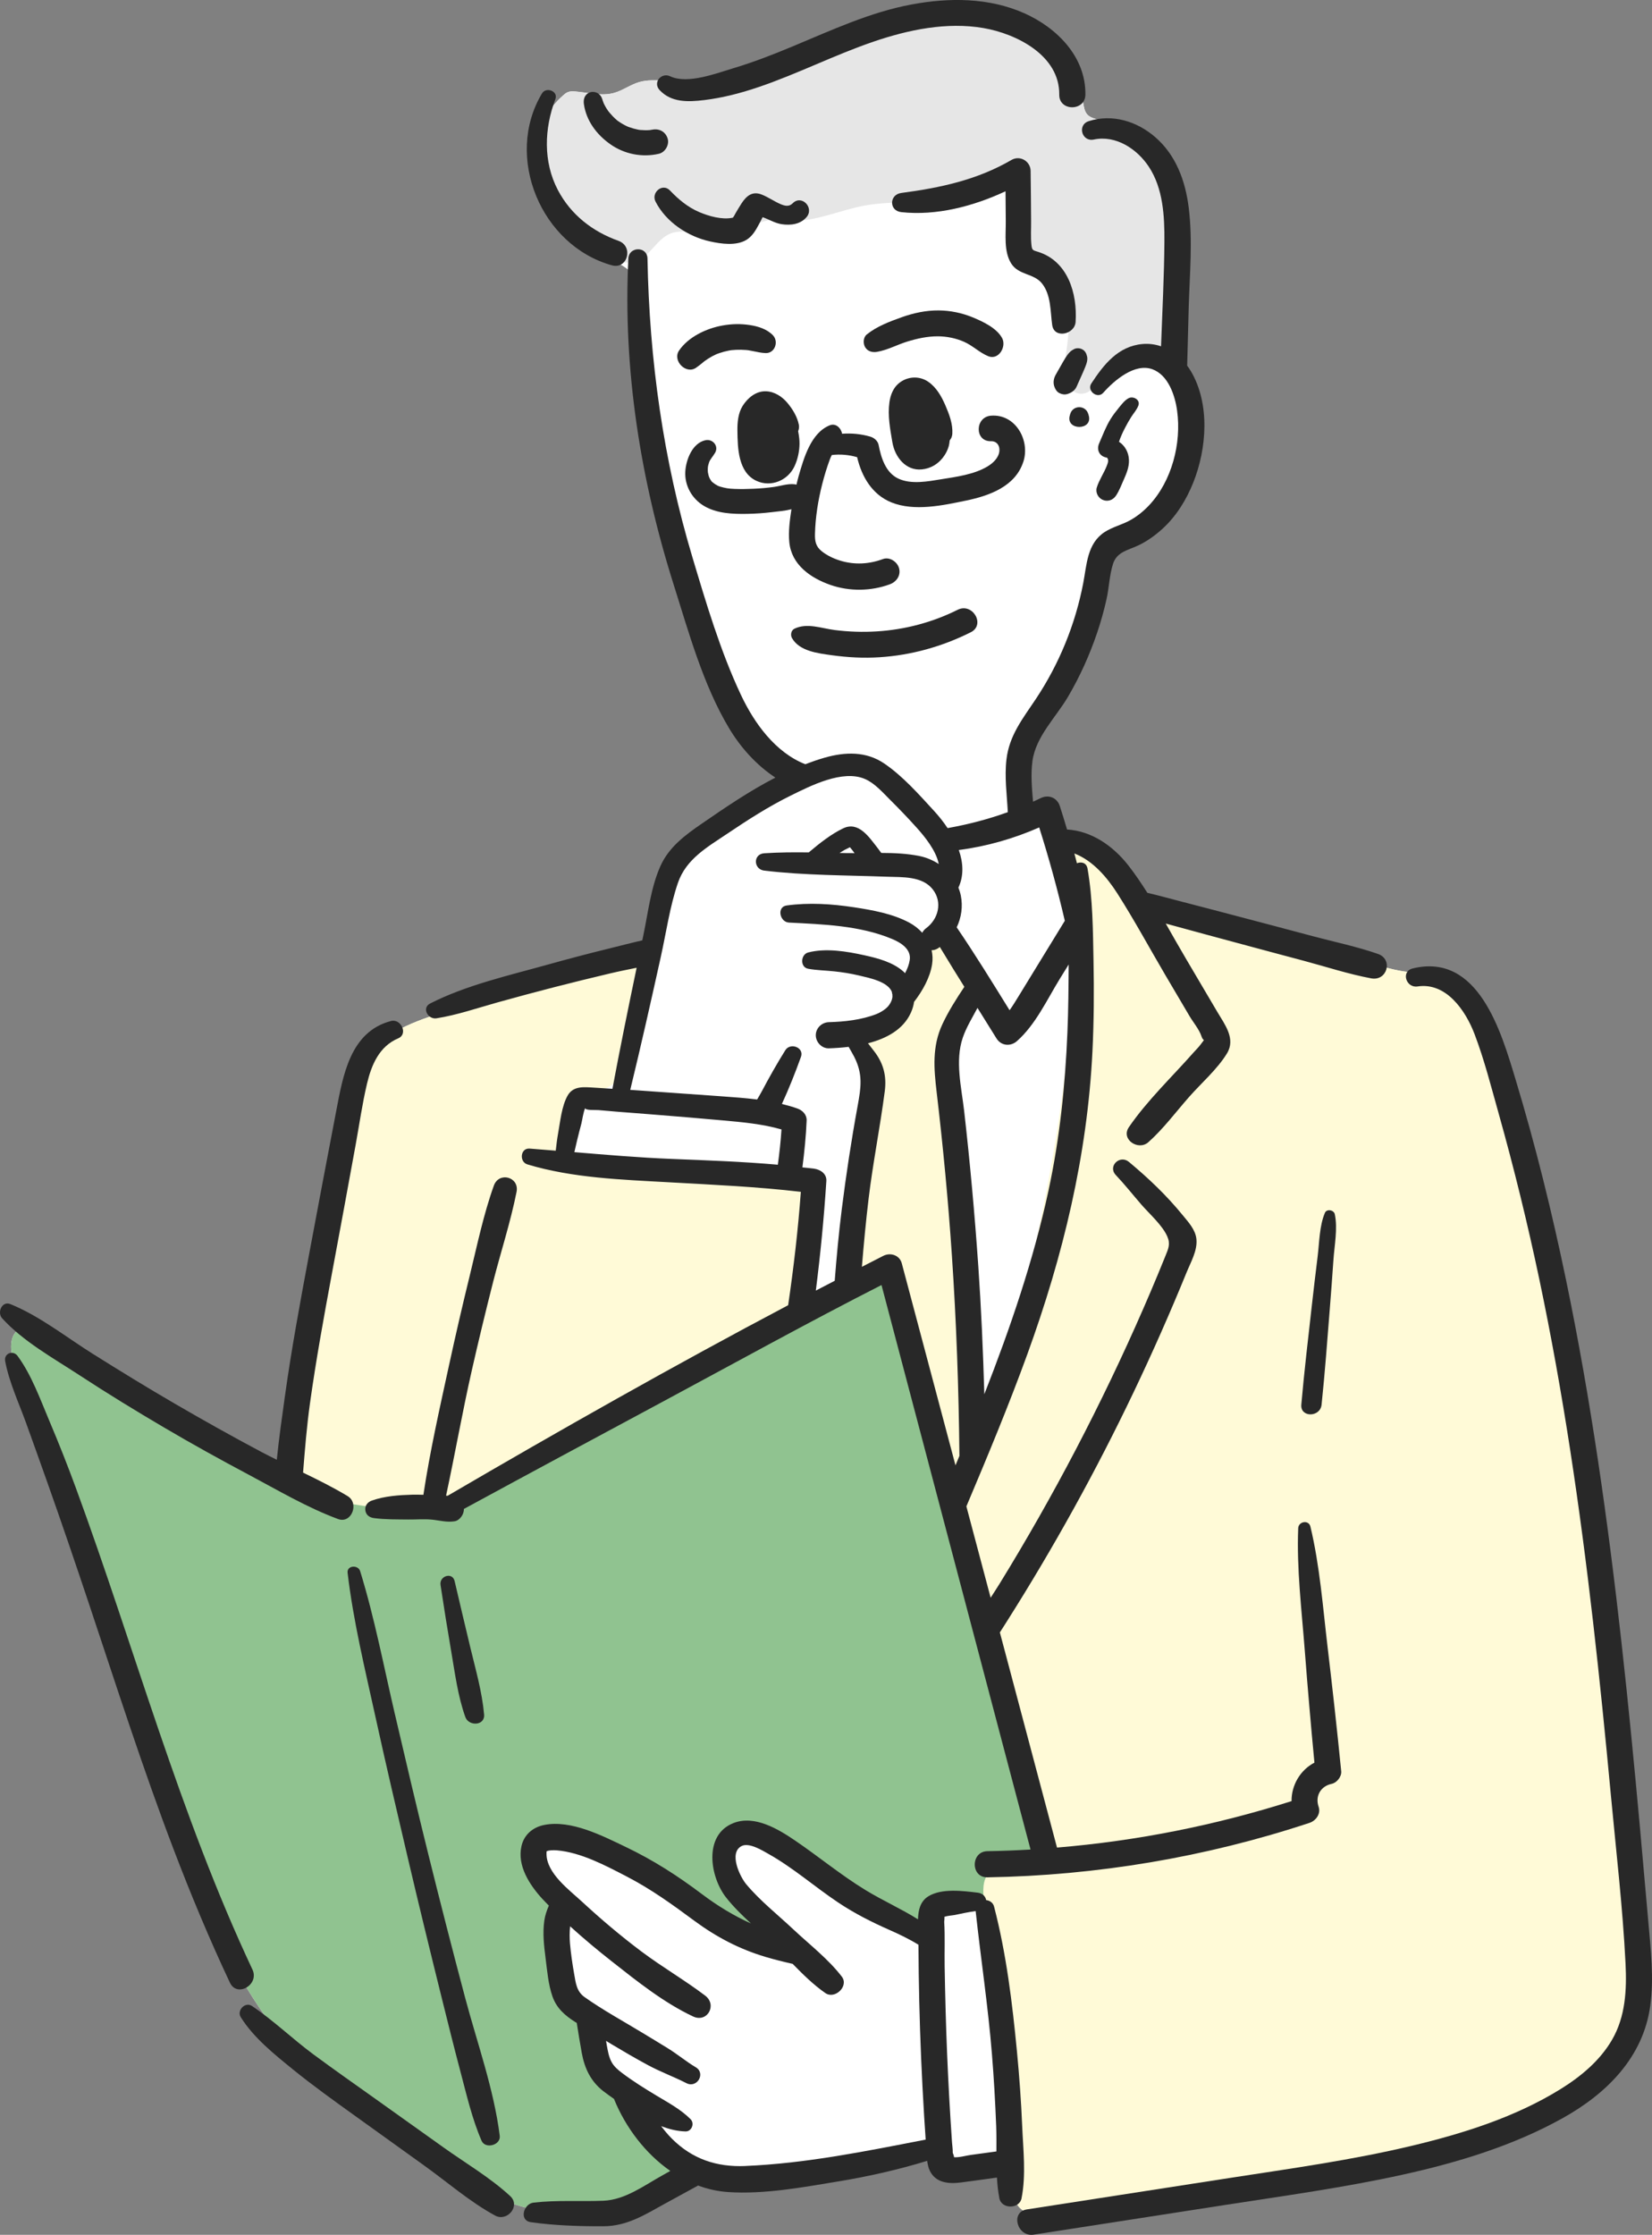<?xml version="1.0" encoding="UTF-8"?><svg id="_レイヤー_2" xmlns="http://www.w3.org/2000/svg" viewBox="0 0 151.247 204.53"><rect x="0" y="0" width="151.247" height="204.53" fill="#808080" stroke="none"/><defs><style>.cls-1{fill:#e6e6e6;}.cls-2{fill:#fff;}.cls-3{fill:#fffad7;}.cls-4{fill:#90c390;}.cls-5{fill:#282828;}</style></defs><g id="illust"><g><g><path class="cls-2" d="M130.539,197.634c2.088-.447,4.147-1.005,6.151-1.746,3.794-1.402,7.418-3.516,10.178-6.507,3.043-3.297,3.656-7.378,3.297-11.785-.552-6.77-1.221-13.53-2.008-20.277-1.229-10.542-2.745-21.05-4.545-31.51-1.752-10.18-3.092-20.796-7.081-30.35-.603-1.445-1.243-2.897-2.222-4.119-1.302-1.625-2.741-2.242-4.739-2.332-2.817-.128-5.403-1.533-8.149-2.175-1.913-.447-3.891-.52-5.833-.812-2.666-.4-5.252-1.209-7.823-2.019-.902-.284-1.819-.576-2.601-1.109-.794-.542-1.406-1.304-2.059-2.009-1.608-1.736-3.532-3.18-5.648-4.239-.331-.166-.677-.329-.924-.605-.527-.587-.617-1.656-1.387-1.828-.268-.06-.56,.019-.816-.079-.303-.115-.466-.438-.582-.74-.829-2.171-.481-4.718,.785-6.649,.689-1.051,1.493-1.755,2.067-2.901,.666-1.329,1.314-2.672,1.784-4.086,.64-1.924,.943-3.945,1.528-5.886,.584-1.942,1.503-3.867,3.089-5.131,.682-.543,1.465-.946,2.153-1.48,1.658-1.287,2.67-3.275,3.108-5.327,.018-.083,.035-.166,.051-.25,.385-1.99,.325-4.071,.005-6.051-.338-2.093-.084-4.299-.143-6.416-.047-1.672-.199-3.397-.289-5.084-.143-2.68-.481-5.401-1.6-7.841-1.118-2.44-3.123-4.585-5.702-5.328-.376-.108-.785-.201-1.045-.493-.247-.277-.3-.67-.367-1.036-.371-2.032-1.547-3.873-3.147-5.162-1.713-1.38-3.553-1.666-5.633-2.028-2.525-.44-5.118-.061-7.633,.436-3.85,.761-7.645,1.8-11.347,3.103-3.515,1.238-6.767,1.815-10.521,1.607-.799-.044-1.617-.099-2.385,.128-.805,.238-1.5,.773-2.311,.993-1.14,.309-2.34-.04-3.518-.138-.231-.019-.472-.028-.688,.059-.167,.067-.307,.186-.441,.306-.66,.592-1.257,1.28-1.605,2.096-.484,1.134-.45,2.417-.31,3.642,.203,1.78,.629,3.572,1.584,5.088,1.238,1.965,3.25,3.299,5.265,4.455,.742,.426,1.553,.907,1.826,1.718,.115,.342,.12,.709,.123,1.069,.018,1.82,.037,3.64,.055,5.459,.051,5.06,1.577,10.235,2.809,15.138,1.279,5.093,2.764,10.134,4.451,15.106,.983,2.898,3.931,5.217,5.962,7.49,.203,.227,.414,.47,.476,.769,.168,.816-.781,1.367-1.547,1.694-5.205,2.223-9.335,6.83-10.978,12.246-.219,.722-.411,1.485-.911,2.05-.572,.647-1.446,.921-2.274,1.167-4.982,1.479-9.964,2.957-14.947,4.436-2.947,.875-6.08,1.871-8.006,4.265-2.656,3.302-3.335,8.99-3.666,13.069-.704,8.673-3.096,16.88-3.87,25.517-.016,.177-.05,.383-.206,.469-.129,.071-.289,.027-.429-.02-8.702-2.906-15.234-10.226-23.585-14.025-1.092,.695-.782,2.345-.337,3.56,2.2,6.007,4.795,11.914,6.801,17.986,2.289,6.928,4.577,13.855,6.866,20.783,3.137,9.496,6.584,19.471,14.128,26.036,1.663,1.448,3.491,2.693,5.313,3.934,2.405,1.638,4.81,3.277,7.215,4.915,1.038,.707,2.08,1.417,3.2,1.986,2.826,1.436,6.011,1.901,9.147,2.005,1.323,.044,2.802,.221,3.985-.327,1.385-.642,2.705-1.865,3.984-2.713,2.575-1.706,6.67-.399,9.739-.601,4.368-.289,8.448-1.695,12.701-2.378,.335-.054,.686-.107,1.006,.004,.661,.231,.907,1.038,1.447,1.482,1.462,1.202,4.195-.698,5.379,.778,.635,.791,.286,2.066,.918,2.859,.599,.751,1.737,.694,2.69,.566,8.437-1.129,16.875-2.258,25.312-3.387,3.102-.415,6.221-.834,9.278-1.49Z"/><path class="cls-4" d="M94.855,169.382c.958-1.22,.648-3.336,.157-4.975-3.898-13.024-7.797-26.048-11.695-39.073-.923-3.082-1.845-6.164-2.813-9.233,.121,.382-10.092,5.614-11.068,6.153-3.696,2.038-7.4,4.064-11.11,6.077-6.286,3.41-13.447,8.772-20.82,9.22-3.566,.217-6.77-1.342-10.236-1.771-3.061-.379-5.866-1.656-8.542-3.262-2.963-1.779-5.726-3.862-8.555-5.842-1.379-.966-2.773-1.913-4.211-2.789-.497-.303-3.746-2.537-4.196-2.25-1.092,.695-.782,2.345-.337,3.56,2.2,6.007,4.795,11.914,6.801,17.986,2.289,6.928,4.577,13.855,6.866,20.783,3.137,9.496,6.584,19.471,14.128,26.036,1.663,1.448,3.491,2.693,5.313,3.934,2.405,1.638,4.81,3.277,7.215,4.915,1.038,.707,2.08,1.417,3.2,1.986,2.826,1.436,6.011,1.901,9.147,2.005,1.323,.044,2.802,.221,3.985-.327,1.928-.893,5.73-2.34,3.878-5.09-.813-1.208-2.203-1.978-2.866-3.275-.56-1.096-.571-2.51-1.484-3.336-.7-.633-1.782-.754-2.398-1.469-1.31-1.52,.457-4.346-.998-5.727-.458-.435-1.118-.574-1.65-.914-1.437-.92-1.552-2.953-1.39-4.651,.162-1.699,.377-3.627-.748-4.909-.998-1.138-3.043-2.051-2.446-3.443,.336-.783,1.355-.971,2.207-.953,7.573,.159,13.203,7.444,20.62,8.984-1.403-2.27-2.805-4.54-4.208-6.81-.487-.788-.965-1.845-.386-2.568,.663-.827,1.982-.37,2.906,.15,5.01,2.818,10.02,5.635,15.029,8.453,.003-1.355,1.136-2.53,2.442-2.894,1.306-.364,2.719-.048,3.945,.53-.002-1.293-.004-2.586-.006-3.879,1.116-.512,2.505-.138,3.588-.717,.302-.161,.544-.37,.736-.614Z"/><path class="cls-3" d="M130.539,197.634c2.088-.447,4.147-1.005,6.151-1.746,3.794-1.402,7.418-3.516,10.178-6.507,3.043-3.297,3.656-7.378,3.297-11.785-.552-6.77-1.221-13.53-2.008-20.277-1.229-10.542-2.745-21.05-4.545-31.51-1.752-10.18-3.092-20.796-7.081-30.35-.603-1.445-1.243-2.897-2.222-4.119-1.302-1.625-2.741-2.242-4.739-2.332-2.817-.128-5.403-1.533-8.149-2.175-1.913-.447-3.891-.52-5.833-.812-2.666-.4-5.252-1.209-7.823-2.019-3.637-1.146-5.149-4.216-8.222-6.277-.322-.216-.66-.426-1.041-.499-.381-.073-.816,.018-1.06,.319-.383,.473-.143,1.166,.065,1.737,1.257,3.458,.731,7.978,.577,11.608-.175,4.115-.628,8.215-1.258,12.284-1.241,8.009-3.169,15.889-5.1,23.754-.443,1.805-.904,3.65-1.931,5.199-.014-10.631-.932-21.261-2.741-31.738-.429-2.484-.838-5.29,.666-7.313,.514-.692,1.409-1.756,1.536-2.652,.029-.207-.049-.412-.126-.606-.495-1.247-.99-2.495-1.485-3.742-.056-.142-.121-.294-.251-.375-.099-.061-.22-.071-.336-.076-.514-.021-1.031,.029-1.532,.148-.184,.044-.375,.102-.507,.237-.097,.099-.154,.23-.207,.358-.773,1.869-1.39,3.629-2.598,5.297-1.173,1.619-2.774,2.926-4.596,3.751,2.176,1.477,2.04,4.669,1.662,7.272-.507,3.49-1.014,6.98-1.52,10.47-.211,1.455-.436,2.951-1.176,4.222-.74,1.271-2.127,2.279-3.589,2.124,.444-3.184,.817-6.377,1.12-9.577,.038-.406,.069-.846-.146-1.193-.258-.419-.784-.571-1.265-.678-6.832-1.52-14.092-.723-20.763-2.839,.082-1.382,.164-2.765,.246-4.147,.023-.393,.064-.825,.345-1.1,.469-.457,1.235-.196,1.889-.174,1.106,.037,2.113-.731,2.68-1.681s.776-2.065,.977-3.153c.482-2.618,.963-5.237,1.445-7.855-1.211-.039-1.899,.475-3.048,.816-4.982,1.479-9.964,2.957-14.947,4.436-2.947,.875-6.08,1.871-8.006,4.265-2.656,3.302-3.335,8.99-3.666,13.069-.443,5.452-1.573,10.811-2.536,16.187-.391,2.182-.562,4.38-.989,6.554-.329,1.676,.14,3.357,1.755,4.287,.946,.545,2.066,.678,3.151,.8,2.321,.261,4.929,.921,7.258,.816,2.107-.095,4.266-1.156,6.135-2.083,12.129-6.015,23.528-13.4,35.51-19.702,.163-.086,.348-.174,.524-.122,.227,.067,.327,.324,.397,.55,1.92,6.218,3.84,12.436,5.76,18.655,3.233,10.472,6.475,20.978,8.359,31.775,.17,.973,.273,2.124-.447,2.8-1.067,1.001-3.07,.14-4.132,1.147-.679,.644-.618,1.725-.506,2.654,.281,2.334,.263,4.99,.921,7.247,.596,2.043,.797,3.74,.721,5.928-.091,2.598-.293,5.209-.044,7.804,.128,1.334,.448,2.568,.793,3.855,.253,.942,.151,2.314,.774,3.096,.599,.751,1.737,.694,2.69,.566,8.437-1.129,16.875-2.258,25.312-3.387,3.102-.415,6.221-.834,9.278-1.49Z"/><path class="cls-1" d="M99.202,36.018c.78-.136,1.287-.975,1.925-1.498,.789-.646,1.852-.825,2.867-.925,1.014-.1,2.066-.152,2.977-.609,1.797-.901,1.246-2.237,1.203-3.771-.047-1.672-.199-3.397-.289-5.084-.143-2.68-.481-5.401-1.6-7.841-1.118-2.44-3.123-4.585-5.702-5.328-.376-.108-.785-.201-1.045-.493-.247-.277-.3-.67-.367-1.036-.371-2.032-1.547-3.873-3.147-5.162-1.713-1.38-3.553-1.666-5.633-2.028-2.525-.44-5.118-.061-7.633,.436-3.85,.761-7.645,1.8-11.347,3.103-3.515,1.238-6.767,1.815-10.521,1.607-.799-.044-1.617-.099-2.385,.128-.805,.238-1.5,.773-2.311,.993-1.14,.309-2.34-.04-3.518-.138-.231-.019-.472-.028-.688,.059-.167,.067-.307,.186-.441,.306-.66,.592-1.257,1.28-1.605,2.096-.484,1.134-.45,2.417-.31,3.642,.203,1.78,.629,3.572,1.584,5.088,1.349,2.141,5.393,6.119,8.008,3.712,.699-.643,1.238-1.51,2.113-1.883,1.588-.676,3.381,.596,5.09,.355,1.371-.193,2.459-1.329,3.823-1.565,.711-.123,1.437,.009,2.158,.03,2.317,.069,4.505-.996,6.787-1.406,2.649-.476,5.457-.072,7.99-.982,1.951-.7,3.714-.705,5.762-.946,.561-.066,.221,4.039,.323,4.428,.382,1.453,1.563,3.164,2.491,4.332,.576,.724,1.246,1.394,1.636,2.234,.72,1.552,.356,3.36,.123,5.055-.09,.652-.155,1.332,.058,1.955s.78,1.171,1.438,1.154c.063-.002,.125-.008,.185-.018Z"/><path class="cls-5" d="M69.352,36.771c-.312,.174-.533,.474-.71,.784-.776,1.354-.873,3.077-.253,4.509,.286,.662,.793,1.31,1.505,1.422,.562,.088,1.137-.192,1.514-.619,1.267-1.435,1.129-7.87-2.055-6.097Z"/><path class="cls-5" d="M81.902,39.362c.068,1.005,.462,2.01,1.201,2.695,.327,.303,.751,.548,1.195,.508,.46-.041,.842-.377,1.12-.746,1.01-1.337,1.254-3.95,.027-5.239-2.334-2.455-3.706,.365-3.543,2.781Z"/></g><g><path class="cls-5" d="M56.014,24.28c1.455,.406,2.005-1.74,.616-2.236-2.386-.853-4.361-2.384-5.554-4.65-1.364-2.591-1.247-5.644-.228-8.325,.276-.728-.848-1.153-1.228-.518-3.48,5.809-.087,13.919,6.394,15.729Z"/><path class="cls-5" d="M55.875,13.2c1.293,.908,2.911,1.228,4.448,.874,.583-.135,.983-.836,.799-1.407-.201-.623-.777-.927-1.407-.799-.071,.015-.162,.02-.23,.042,.023-.007,.027-.008,.044-.013-.016,.003-.031,.007-.047,.008-.142,.011-.283,.015-.425,.013-.142-.003-.283-.011-.424-.022-.021-.001-.05-.006-.077-.012,.023,.005,.035,.008,.076,.018-.074-.018-.154-.024-.229-.04-.279-.055-.553-.135-.82-.232-.012-.004-.033-.011-.055-.017-.062-.023-.124-.055-.181-.083-.129-.062-.255-.13-.378-.203-.123-.072-.243-.149-.359-.232-.009-.006-.025-.016-.04-.024,.003,.001,.002,.001,.006,.003-.055-.03-.104-.085-.15-.125-.226-.194-.431-.409-.621-.638l-.101-.125c-.007-.01-.023-.033-.05-.071-.081-.116-.157-.235-.227-.359-.038-.067-.074-.135-.108-.204-.005-.011-.036-.077-.053-.113-.051-.128-.097-.259-.136-.392-.133-.45-.61-.733-1.068-.607-.501,.138-.672,.602-.607,1.069,.214,1.539,1.172,2.813,2.42,3.689Z"/><path class="cls-5" d="M59.529,11.898c.087-.017,.146-.045,0,0h0Z"/><path class="cls-5" d="M58.556,11.885c-.105-.025-.068-.014,0,0h0Z"/><path class="cls-5" d="M64.481,9.159c1.708-.209,3.374-.646,5.001-1.2,3.562-1.211,6.928-2.931,10.489-4.146,3.187-1.088,6.707-1.826,10.073-1.244,3.045,.526,6.98,2.518,6.934,6.093-.021,1.541,2.374,1.542,2.394,0,.046-3.464-2.61-6.127-5.605-7.455-3.24-1.436-6.866-1.439-10.298-.8-3.812,.709-7.332,2.354-10.886,3.834-1.773,.739-3.564,1.44-5.405,1.991-1.58,.473-4.225,1.501-5.822,.75-.806-.378-1.611,.562-.97,1.257,1.075,1.164,2.635,1.098,4.096,.919Z"/><path class="cls-5" d="M72.568,18.61c-.325,.332-.723,.237-1.12,.065-.583-.253-1.105-.628-1.699-.865-.849-.338-1.394,.093-1.852,.795-.184,.283-.355,.574-.528,.864-.075,.126-.154,.307-.251,.422-.019,.021-.017,.025-.023,.037-.01-.001-.012-.006-.037-0-.947,.205-2.174-.149-3.036-.516-1.056-.449-1.901-1.161-2.686-1.981-.683-.713-1.744,.191-1.32,1.019,.961,1.88,2.97,3.203,5.001,3.648,1.01,.222,2.372,.419,3.309-.138,.535-.318,.853-.865,1.138-1.397,.125-.232,.245-.459,.356-.688,.58,.201,1.132,.551,1.743,.643,.818,.123,1.706,.02,2.274-.64,.746-.865-.451-2.104-1.268-1.268Z"/><path class="cls-5" d="M96.334,29.75c.177,1.279,2.068,.863,2.142-.29,.169-2.623-.718-5.585-3.475-6.422-.463-.141-.52-.147-.572-.654-.071-.699-.021-1.428-.028-2.13-.014-1.541-.019-3.082-.044-4.622-.015-.874-.973-1.445-1.741-.999-3.155,1.835-6.52,2.554-10.097,3.026-1.114,.147-1.141,1.632,0,1.756,3.215,.348,6.581-.529,9.54-1.91,.008,.916,.015,1.832,.023,2.748,.011,1.225-.189,2.735,.48,3.834,.681,1.117,2.076,.902,2.834,1.853,.84,1.053,.762,2.546,.936,3.809Z"/><path class="cls-5" d="M98.272,31.988c-.012,.007-.023,.015-.034,.023,.068-.029,.137-.058,.205-.087-.428,.12-.68,.485-.906,.841-.135,.212-.257,.432-.381,.65-.121,.211-.242,.423-.362,.634-.061,.106-.124,.21-.178,.319-.159,.321-.207,.685-.081,1.028,.083,.228,.215,.453,.439,.572,.227,.12,.485,.168,.737,.096,.321-.091,.641-.286,.808-.583,.056-.099,.097-.207,.144-.311,.103-.231,.207-.462,.31-.693,.129-.289,.26-.576,.377-.87,.133-.333,.279-.731,.148-1.084,.007,.051,.014,.103,.021,.154-.021-.284-.153-.543-.405-.69-.245-.144-.599-.164-.842,0Z"/><path class="cls-5" d="M97.989,37.874c-.012,.041-.025,.082-.038,.122-.44,1.431,2.161,1.44,1.718,0-.013-.041-.025-.082-.038-.122-.249-.809-1.393-.81-1.643,0Z"/><path class="cls-5" d="M90.467,32.597c.973,.399,1.703-.878,1.277-1.662-.5-.919-1.77-1.513-2.702-1.896-.984-.404-2.048-.622-3.113-.629-1.151-.009-2.288,.236-3.368,.621-1.098,.391-2.301,.842-3.211,1.585-.321,.262-.345,.814-.148,1.151,.228,.389,.652,.505,1.073,.437,.957-.155,1.872-.662,2.799-.946,.897-.276,1.826-.479,2.769-.478,.821,.001,1.65,.166,2.405,.495,.801,.349,1.427,.997,2.221,1.322Z"/><path class="cls-5" d="M63.738,33.647c.178-.125,.352-.255,.52-.393,.065-.054,.13-.108,.194-.163,.014-.012,.012-.01,.021-.018,.237-.174,.483-.334,.742-.473,.131-.07,.266-.131,.4-.195,.004-.001,.001,0,.006-.001,.08-.026,.158-.06,.238-.087,.288-.099,.583-.177,.882-.234,.064-.012,.129-.023,.194-.034,.15-.01,.298-.028,.448-.034,.303-.012,.608-.009,.911,.016,.066,.005,.132,.012,.197,.02,.013,.002,.013,.002,.047,.009,.149,.029,.3,.053,.449,.084,.366,.076,.73,.156,1.105,.17,.852,.033,1.222-1.051,.674-1.627-.542-.569-1.354-.822-2.113-.937-.848-.129-1.647-.111-2.493,.038-1.47,.259-3.129,1.034-3.99,2.294-.632,.926,.638,2.223,1.567,1.567Zm3.199-1.6c.001,0,.003-0,.004-0,.123-.021,.094-.007-.004,0Z"/><path class="cls-5" d="M84.973,34.93c-.848-.573-1.952-.479-2.716,.176-.489,.419-.739,1.074-.825,1.698-.172,1.238,.063,2.461,.27,3.681,.226,1.331,1.222,2.625,2.703,2.474,.773-.079,1.443-.461,1.917-1.075,.237-.306,.426-.652,.532-1.026,.052-.181,.075-.371,.096-.558,.134-.159,.224-.358,.239-.592,.058-.905-.287-1.801-.639-2.616-.354-.818-.824-1.651-1.578-2.161Zm.311,5.555c-.026,.048-.055,.096-.084,.143-.007,.011-.026,.038-.045,.066-.006,.005-.059,.074-.078,.094-.035,.038-.071,.075-.109,.111-.037,.035-.077,.067-.114,.102-.003,.003-.001,.002-.004,.004-.002,.001,.005-.004-.01,.006-.084,.048-.161,.107-.248,.152-.009,.004-.018,.009-.027,.013-.034,.012-.068,.025-.103,.035-.041,.012-.082,.021-.123,.031-.071-.001-.143-.002-.213-.001-.041-.012-.081-.022-.121-.034-.04-.022-.082-.044-.121-.067-.004-.002-.007-.005-.011-.007-.023-.021-.047-.041-.069-.063-.028-.027-.053-.058-.079-.086-.013-.018-.025-.036-.036-.054-.031-.048-.059-.098-.085-.148-.006-.012-.013-.025-.019-.037-.013-.122-.101-.286-.128-.4-.103-.435-.157-.891-.225-1.333-.01-.064-.019-.127-.028-.191-.015-.128-.03-.255-.042-.383-.025-.271-.041-.543-.039-.815,.001-.12,.006-.24,.015-.36,.004-.056,.019-.118,.017-.175,.001,.035,.001,.043,.001,.062,.001-.032,.003-.066,.008-.095,.022-.115,.05-.229,.086-.341,.004-.011,.013-.035,.022-.059,.014-.029,.029-.062,.038-.076,.021-.038,.046-.073,.067-.11,.001-0,.002-.002,.003-.003,.023-.022,.048-.046,.072-.07,.02-.014,.041-.029,.044-.03,.01-.006,.031-.017,.054-.027,.027-.01,.055-.02,.069-.023,.02-.006,.041-.01,.062-.015,.01,0,.019-0,.031-.001,.031,.005,.099,.012,.115,.016,.036,.01,.07,.024,.105,.034,.003,.001,.001-0,.003,0,.007,.006,.008,.008,.024,.02,.04,.028,.087,.052,.128,.079,.003,.002,.001,.001,.005,.004,.07,.072,.14,.142,.208,.215,.022,.036,.05,.071,.072,.104,.097,.146,.186,.297,.268,.451,.049,.092,.096,.186,.141,.281,.016,.032,.031,.064,.045,.097,0,.001,.024,.054,.041,.091,.01,.023,.021,.05,.025,.06,.022,.057,.042,.114,.062,.171,.032,.092,.063,.184,.092,.277,.061,.194,.112,.391,.157,.589,.023,.102,.045,.203,.064,.305,.006,.033,.012,.066,.017,.1,.022,.134,.022,.087,.016,.037,.023,.123,.031,.433,.033,.479,.006,.137,.048,.269,.107,.393-.029,.091-.05,.158-.055,.181-.008,.018-.017,.035-.025,.053-.024,.051-.049,.102-.077,.151Zm.119-.24c-.005,.011-.011,.023-.016,.034,.011-.035,.061-.125,.016-.034Z"/><path class="cls-5" d="M83.154,37.15c-.001,.06,.001,.084,0,0h0Z"/><path class="cls-5" d="M73.135,38.86c-.149-.733-.564-1.409-1.038-1.979-.486-.585-1.184-1.04-1.96-1.071-.912-.036-1.677,.597-2.14,1.329-.418,.662-.494,1.513-.484,2.277,.021,1.588,.063,3.813,1.741,4.591,1.337,.619,2.889-.034,3.496-1.356,.29-.633,.44-1.345,.448-2.042,.003-.337-.042-.684-.101-1.014-.007-.043-.016-.086-.025-.13,.076-.183,.108-.387,.063-.605Zm-.147,.365c-.001-.003-.003-.006-.004-.01l-.003-.007c.002,.005,.005,.011,.007,.017Zm-1.795-.204c-.002-.004,0-0-.002-.005-.007-.016-.013-.032-.02-.048,.007,.018,.015,.035,.022,.053Zm-.59,3.23c.028-.015,.052-.027,.051-.021-.001,.005-.028,.013-.051,.021Zm.949-2.084c-.064,.39-.142,.777-.281,1.148-.001,.003-.001,.003-.002,.006,.002-.001,.003-.005,.006-.006-.007,.001-.042,.091-.049,.107-.046,.096-.099,.188-.151,.281-.047,.083-.093,.165-.145,.244-.003,.004-.018,.026-.032,.046-.017,.02-.035,.04-.053,.059-.031,.033-.063,.063-.094,.095-.025,.025-.03,.033-.038,.043-.054,.03-.118,.058-.142,.072-.03,.008-.062,.016-.068,.018-.021,.006-.042,.01-.064,.014-.02,.001-.04,.002-.06,.003-.042,0-.089-.007-.132-.004-.004-.002-.002-.001-.006-.003-.143-.07-.057-.014-.013,.014v0c-.012-.007-.026-.016-.051-.031-.045-.027-.093-.057-.139-.082,.18,.099-.011-.009-.054-.051-.039-.039-.075-.08-.112-.12,.146,.16-.017-.032-.039-.068-.038-.063-.072-.13-.103-.198-.006-.031-.057-.186-.057-.184-.023-.082-.042-.164-.059-.247-.005-.024-.021-.109-.027-.136-.011-.087-.019-.174-.026-.262-.022-.277-.041-.555-.06-.833-.018-.266-.032-.533-.033-.799,0-.136,.003-.272,.011-.409,.004-.08,.015-.16,.02-.24-.013,.237,.002-.002,.012-.051,.024-.123,.062-.24,.096-.36,.003-.009,0-.005,.002-.012,.006-.008,.004-.001,.013-.015,.035-.052,.064-.107,.099-.159,.018-.027,.016-.028,.016-.032,.012-.012,.013-.012,.036-.037,.048-.052,.096-.104,.147-.152,.016-.015,.038-.03,.058-.042-.013,.008-.02,.012-.044,.026,.035-.023,.071-.044,.107-.064,.023,.004,.046,.001,.064-.009h.003c.025,.006,.05,.014,.076,.021,.024,.013,.049,.025,.073,.039,.014,.008,.085,.057,.126,.084,.025,.021,.052,.043,.056,.047,.062,.056,.12,.115,.176,.176,.042,.044,.08,.091,.12,.137,.016,.018,.016,.015,.022,.021,.006,.012,.008,.017,.03,.05,.082,.127,.165,.251,.239,.384,.03,.055,.06,.11,.088,.166,.008,.016,.069,.144,.086,.177,.03,.075,.061,.15,.094,.225,.021,.046,.146,.335,.045,.09,.056,.138,.143,.26,.243,.369-.001,.062-.002,.125-.006,.187-.003,.052-.026,.238-.026,.257Z"/><path class="cls-5" d="M71.267,41.322c-.047,.026-.064,.167,0,0h0Z"/><path class="cls-5" d="M69.979,37.786c.052-.03,.037-.023,0,0h0Z"/><path class="cls-5" d="M93.695,42.252c.631-1.966-.728-4.382-2.964-4.209-1.48,.114-1.521,2.378,0,2.337,.519-.014,.815,.386,.767,.895-.06,.632-.594,1.121-1.106,1.425-1.225,.727-2.83,.938-4.215,1.161-1.238,.199-2.743,.494-3.929-.059-1.169-.544-1.585-1.924-1.809-3.086-.07-.365-.413-.654-.753-.753-.853-.25-1.727-.329-2.592-.266-.086-.52-.573-.998-1.13-.772-1.733,.699-2.373,3.017-2.846,4.648-.076,.26-.134,.524-.201,.787-.062-.015-.122-.035-.187-.042-.618-.066-1.279,.163-1.892,.249-.606,.085-1.221,.134-1.833,.163-.581,.027-1.165,.036-1.747,.015-.544-.021-.818-.062-1.353-.216-.254-.074-.668-.355-.791-.513,.062,.08-.092-.151-.11-.184-.031-.056-.059-.115-.085-.174-.006-.029-.046-.151-.054-.178-.021-.079-.037-.161-.052-.242,0-.029-.013-.159-.014-.187-.002-.085,.001-.17,.007-.254,.005-.014,.025-.181,.028-.191,.023-.099,.052-.197,.085-.293,.102-.291,.364-.55,.554-.883,.35-.615-.226-1.28-.879-1.143-1.205,.253-1.789,1.788-1.852,2.868-.074,1.272,.598,2.472,1.677,3.127,1.189,.723,2.675,.772,4.025,.746,.747-.015,1.493-.067,2.234-.157,.56-.067,1.197-.116,1.781-.266-.147,.982-.293,2.025-.196,3.013,.202,2.066,1.937,3.275,3.765,3.914,1.739,.607,3.723,.581,5.447-.06,.605-.225,1.018-.81,.836-1.472-.16-.583-.863-1.062-1.472-.836-1.267,.47-2.589,.545-3.889,.153-.606-.183-1.22-.468-1.717-.866-.55-.439-.637-.923-.619-1.606,.041-1.532,.288-3.072,.667-4.556,.193-.756,.422-1.507,.692-2.24,.053-.143,.116-.275,.182-.405,.787-.093,1.555-.021,2.318,.197,.415,1.78,1.374,3.43,3.147,4.143,2.098,.843,4.722,.268,6.851-.176,2.112-.44,4.493-1.287,5.221-3.555Z"/><path class="cls-5" d="M87.677,55.808c-2.308,1.154-4.841,1.82-7.417,1.978-1.286,.079-2.579,.036-3.856-.128-1.218-.156-2.515-.68-3.674-.117-.305,.148-.378,.576-.223,.851,.686,1.216,2.398,1.399,3.663,1.576,1.443,.201,2.896,.277,4.351,.184,2.917-.187,5.747-.979,8.358-2.288,1.37-.687,.166-2.74-1.202-2.056Z"/><path class="cls-5" d="M100.415,44.618c-.14,.454,.129,.963,.558,1.135,.46,.185,.929,.015,1.202-.394,.295-.442,.499-.988,.715-1.474,.255-.572,.496-1.16,.47-1.799-.029-.709-.382-1.314-.913-1.655,.149-.449,.347-.881,.568-1.302,.176-.335,.357-.665,.563-.983,.221-.342,.497-.644,.643-1.025,.204-.529-.461-.898-.886-.681-.355,.182-.624,.541-.874,.845-.278,.339-.551,.69-.782,1.063-.434,.701-.715,1.467-1.045,2.218-.273,.62,.04,1.225,.711,1.314,.01,.011,.017,.018,.034,.039-.071-.09,.079,.135,.035,.036,.024,.118,.036,.138,.033,.059-.006,.058-.003,.115,.009,.171-.01,.14-.071,.303-.121,.433-.262,.683-.703,1.298-.92,1.999Zm.916-2.755c-.02-.016-.023-.024,0,0h0Z"/><path class="cls-5" d="M43.209,125.357c.612-2.688,1.259-5.368,1.939-8.039,.699-2.738,1.594-5.469,2.145-8.239,.272-1.366-1.609-1.88-2.079-.573-.953,2.651-1.534,5.489-2.204,8.223-.676,2.757-1.315,5.522-1.917,8.296-.841,3.872-1.735,7.818-2.329,11.778-.327-.005-.654-.02-.981-.011-1.25,.036-2.567,.123-3.751,.544-.381,.136-.647,.477-.584,.895,.065,.435,.386,.653,.801,.707,1.042,.136,2.094,.114,3.142,.127,.712,.009,1.427-.06,2.138,.01,.71,.069,1.373,.27,2.096,.151,.475-.078,.868-.647,.844-1.126,6.104-3.317,12.227-6.604,18.346-9.892,6.613-3.553,13.199-7.195,19.89-10.602,4.152,15.729,8.304,31.458,12.459,47.186,.395,1.492,.791,2.984,1.186,4.477-1.314,.076-2.631,.129-3.951,.151-1.539,.026-1.543,2.419,0,2.394,10.014-.167,19.983-1.84,29.494-4.987,.583-.193,1.053-.832,.833-1.468-.338-.978,.184-1.89,1.193-2.101,.467-.098,.922-.658,.874-1.147-.375-3.796-.796-7.584-1.247-11.372-.434-3.655-.712-7.444-1.573-11.028-.154-.641-1.092-.475-1.117,.151-.149,3.686,.313,7.453,.596,11.125,.266,3.447,.561,6.889,.889,10.33-1.295,.675-2.112,2.066-2.094,3.521-6.993,2.22-14.182,3.648-21.474,4.252-1.742-6.564-3.488-13.127-5.231-19.69,.203-.319,.407-.639,.609-.957,2.152-3.395,4.204-6.854,6.15-10.371,3.87-6.993,7.312-14.216,10.333-21.615,.382-.936,1.005-2.003,.904-3.043-.085-.873-.728-1.552-1.257-2.2-1.492-1.827-3.116-3.368-4.922-4.875-.829-.692-1.967,.395-1.202,1.202,.821,.867,1.566,1.813,2.349,2.715,.733,.844,1.909,1.873,2.36,2.896,.311,.706,.104,1.124-.181,1.83-.228,.562-.458,1.124-.69,1.685-.426,1.026-.861,2.047-1.306,3.065-1.91,4.379-3.977,8.691-6.191,12.925-2.179,4.167-4.503,8.258-6.968,12.263-.271,.44-.554,.871-.833,1.304-.741-2.786-1.48-5.573-2.221-8.359,1.951-4.616,3.878-9.241,5.59-13.951,3.26-8.971,5.487-18.167,5.954-27.726,.134-2.74,.147-5.492,.096-8.234-.053-2.798-.064-5.69-.547-8.453-.097-.553-.569-.656-.97-.496-.082-.298-.153-.598-.237-.895,1.67,.643,2.966,2.137,3.948,3.677,1.545,2.424,2.921,4.965,4.376,7.443,.736,1.253,1.476,2.503,2.214,3.754,.346,.587,.9,1.233,1.107,1.877,.175,.548,.405,.054-.082,.727-.187,.259-.433,.491-.644,.73-1.964,2.229-4.25,4.392-5.928,6.843-.761,1.112,.863,2.19,1.782,1.375,1.374-1.22,2.527-2.777,3.743-4.156,1.113-1.262,2.587-2.537,3.46-3.978,.815-1.344-.209-2.642-.885-3.788-.943-1.599-1.882-3.2-2.83-4.797-.639-1.078-1.262-2.187-1.894-3.293,.158,.043,.32,.086,.477,.13,2.057,.571,4.12,1.117,6.18,1.676,1.984,.538,3.97,1.065,5.956,1.595,2.05,.547,4.111,1.225,6.196,1.615,1.464,.274,2.035-1.741,.617-2.236-1.93-.673-3.974-1.095-5.949-1.62-2.063-.548-4.125-1.1-6.189-1.64-1.989-.52-3.975-1.048-5.965-1.56-.984-.253-1.992-.535-3.007-.774-.549-.863-1.117-1.709-1.74-2.506-1.414-1.807-3.382-3.156-5.612-3.287-.221-.719-.428-1.443-.665-2.157-.253-.764-1.042-1.07-1.754-.713-.23,.115-.463,.22-.695,.328-.102-1.239-.218-2.476-.056-3.706,.295-2.25,2.149-4.012,3.263-5.908,1.088-1.852,1.979-3.829,2.666-5.863,.339-1.003,.625-2.024,.855-3.058,.233-1.048,.267-2.201,.59-3.221,.362-1.141,1.405-1.258,2.373-1.728,.787-.382,1.511-.904,2.157-1.493,1.272-1.16,2.196-2.661,2.829-4.252,1.237-3.113,1.537-7.191-.225-10.173-.104-.176-.22-.344-.34-.506,.054-1.79,.088-3.581,.141-5.366,.09-3.019,.375-6.118-.004-9.125-.306-2.427-1.161-4.772-3.049-6.414-1.686-1.465-3.933-2.16-6.102-1.472-1.074,.341-.634,1.913,.463,1.682,2.018-.425,3.959,.852,5.042,2.492,1.309,1.982,1.44,4.523,1.424,6.823-.021,3.201-.192,6.404-.306,9.607-.526-.174-1.088-.26-1.679-.21-2.253,.19-3.576,1.89-4.71,3.621-.43,.656,.568,1.44,1.095,.844,.995-1.125,2.883-2.748,4.503-2.153,1.457,.535,2.068,2.395,2.261,3.793,.411,2.979-.482,6.441-2.563,8.654-.5,.532-1.061,.99-1.698,1.351-.762,.431-1.644,.625-2.379,1.104-1.604,1.046-1.63,2.984-1.956,4.677-.73,3.792-2.208,7.404-4.35,10.616-1.192,1.787-2.422,3.312-2.679,5.518-.188,1.607,.042,3.212,.125,4.82-1.794,.65-3.635,1.124-5.513,1.461-.372-.559-.791-1.086-1.225-1.559-1.394-1.516-2.872-3.199-4.585-4.361-1.657-1.125-3.582-1.058-5.441-.528-.604,.172-1.194,.378-1.778,.601-2.712-1.065-4.656-3.714-5.902-6.366-1.875-3.989-3.174-8.377-4.436-12.59-2.669-8.91-3.936-18.039-4.11-27.326-.021-1.131-1.694-1.122-1.75,0-.503,10.095,1.101,20.213,4.141,29.824,1.388,4.387,2.693,9.17,5.069,13.146,1.071,1.793,2.522,3.403,4.251,4.537-2.346,1.208-4.556,2.711-6.715,4.197-1.546,1.063-3.034,2.153-3.819,3.917-.869,1.951-1.115,4.211-1.549,6.287-.034,.165-.068,.329-.103,.494-1.058,.24-2.112,.521-3.146,.773-1.861,.455-3.712,.946-5.557,1.46-3.551,.99-7.416,1.863-10.714,3.542-.81,.412-.199,1.481,.573,1.359,1.882-.296,3.726-.935,5.559-1.447,1.713-.479,3.431-.939,5.153-1.384,1.723-.445,3.451-.866,5.182-1.277,.795-.189,1.613-.351,2.431-.518-.769,3.686-1.523,7.375-2.214,11.077-.574-.036-1.148-.075-1.722-.109-.893-.052-1.871-.174-2.383,.734-.542,.962-.673,2.354-.865,3.427-.096,.536-.163,1.073-.221,1.612-.797-.066-1.594-.132-2.393-.192-.852-.063-.969,1.216-.196,1.449,4.138,1.247,8.658,1.394,12.947,1.634,4.036,.226,8.068,.406,12.082,.875-.256,3.478-.657,6.933-1.162,10.375-10.526,5.56-20.899,11.439-31.17,17.438-.051-.003-.099-.006-.149-.008,.825-3.832,1.501-7.708,2.369-11.519Zm39.354-9.735c-.201-.754-1.04-1.018-1.692-.688-.655,.331-1.307,.671-1.961,1.005,.171-2.082,.365-4.162,.614-6.237,.396-3.29,1.052-6.537,1.479-9.819,.186-1.428-.118-2.59-1.011-3.727-.176-.225-.35-.45-.525-.675,1.679-.432,3.229-1.25,3.928-2.799,.145-.32,.243-.654,.292-.99,.78-1.013,1.458-2.222,1.65-3.439,.071-.453,.047-.883-.045-1.289,.178,.001,.371-.045,.571-.166,.065-.039,.121-.089,.183-.131,.417,.686,.831,1.374,1.252,2.054,.329,.532,.662,1.061,.992,1.593-.739,1.107-1.454,2.231-2.012,3.426-.95,2.033-.778,4.056-.522,6.226,.585,4.958,1.057,9.93,1.393,14.912,.412,6.113,.63,12.238,.689,18.365-.12,.289-.239,.578-.359,.866-.403-1.517-.806-3.034-1.209-4.551-1.236-4.645-2.471-9.29-3.707-13.935Zm13.437-6.685c-1.379,6.393-3.499,12.579-5.881,18.662-.113-3.917-.283-7.833-.554-11.743-.329-4.737-.756-9.467-1.294-14.184-.247-2.167-.853-4.572-.126-6.703,.326-.957,.877-1.834,1.348-2.727,.581,.933,1.159,1.869,1.743,2.8,.426,.679,1.283,.755,1.868,.241,1.698-1.494,2.75-3.786,3.917-5.687,.271-.442,.546-.883,.82-1.325-.012,2.074-.028,4.148-.115,6.222-.204,4.863-.7,9.681-1.727,14.443Zm-.857-33.211c.894,2.817,1.676,5.666,2.345,8.543-.792,1.285-1.578,2.574-2.366,3.86-.618,1.008-1.235,2.017-1.853,3.025-.273,.446-.54,.886-.838,1.303-1.575-2.543-3.152-5.109-4.841-7.587,.425-.89,.578-1.91,.377-2.905-.051-.254-.128-.497-.22-.731,.509-1.086,.442-2.28,.036-3.441,2.534-.327,5.028-1.04,7.36-2.067Zm-42.558,29.719c.082-.355,.163-.711,.247-1.066,.124-.522,.259-1.042,.399-1.56,.071-.264,.171-1.059,.35-1.409-.021,.229,.974,.166,1.189,.184,.562,.049,1.124,.1,1.686,.146,1.053,.087,2.106,.163,3.16,.246,2.178,.17,4.354,.355,6.529,.55,1.828,.164,3.645,.326,5.403,.83-.069,1.082-.188,2.157-.333,3.229-3.236-.285-6.488-.4-9.734-.531-2.979-.121-5.935-.371-8.896-.619Zm21.945,1.509c-.354-.047-.711-.075-1.066-.116,.182-1.426,.328-2.857,.387-4.295,.021-.522-.37-.92-.826-1.085-.473-.17-.954-.306-1.439-.424l.001-.003c.645-1.409,1.222-2.851,1.745-4.31,.309-.862-.978-1.334-1.434-.604-.767,1.229-1.478,2.486-2.154,3.766-.133,.252-.285,.494-.425,.743-1.124-.142-2.258-.219-3.385-.301-2.597-.189-5.195-.369-7.793-.551-.146-.01-.293-.018-.439-.028,.986-4.058,1.903-8.133,2.805-12.21,.491-2.219,.82-4.572,1.557-6.727,.757-2.211,2.722-3.297,4.56-4.535,1.858-1.251,3.751-2.467,5.764-3.459,1.832-.903,4.764-2.409,6.809-1.519,.9,.392,1.625,1.236,2.305,1.912,.845,.838,1.669,1.7,2.464,2.586,.652,.726,1.75,2.051,1.979,3.278-.53-.343-1.125-.596-1.757-.726-1.128-.23-2.315-.283-3.503-.286-.113-.148-.221-.306-.335-.45-.765-.969-1.731-2.48-3.151-1.801-1.106,.529-2.143,1.352-3.075,2.137-.025,.021-.047,.045-.072,.067-1.361-.018-2.723-.011-4.08,.078-1.04,.068-1,1.468,0,1.587,3.707,.443,7.489,.42,11.218,.559,1.405,.052,3.248-.076,4.211,1.163,.908,1.168,.516,2.714-.615,3.552-.161,.119-.272,.262-.349,.413-.333-.365-.733-.683-1.194-.929-1.529-.818-3.363-1.145-5.058-1.402-2.035-.31-4.116-.445-6.163-.165-.928,.127-.638,1.521,.212,1.565,3.141,.163,6.473,.265,9.426,1.494,.801,.333,1.774,.925,1.631,1.922-.061,.425-.222,.831-.432,1.219-.04-.041-.073-.086-.116-.125-.98-.886-2.356-1.243-3.616-1.521-1.61-.355-3.505-.672-5.129-.255-.705,.181-.772,1.356,0,1.495,.791,.142,1.6,.152,2.398,.237,.75,.08,1.488,.197,2.222,.371,.983,.233,2.671,.556,3.046,1.526-.041-.104,.053,.338,.038,.183-.002-.019-.003,.345,.012,.206-.033,.315-.13,.522-.296,.771-.249,.372-.784,.697-1.198,.858-1.349,.524-2.899,.694-4.334,.734-.646,.018-1.197,.537-1.197,1.197,0,.632,.548,1.218,1.197,1.197,.56-.018,1.177-.059,1.809-.135,.172,.305,.357,.605,.515,.917,.808,1.591,.62,2.795,.309,4.493-.575,3.136-1.055,6.29-1.452,9.454-.272,2.175-.476,4.359-.645,6.545-.577,.298-1.153,.597-1.729,.897,.422-3.335,.748-6.683,.963-10.031,.043-.664-.555-1.051-1.126-1.126Zm3.705-28.875c-.264,.001-.526,0-.785-.004-.195-.003-.391-.008-.586-.012,.152-.093,.301-.19,.457-.278,.056-.031,.323-.154,.493-.246,.066,.086,.141,.17,.207,.251,.076,.093,.142,.193,.216,.289Z"/><path class="cls-5" d="M150.913,175.91c-.249-2.843-.5-5.687-.758-8.529-.518-5.69-1.067-11.378-1.701-17.057-1.242-11.122-2.8-22.221-5.077-33.183-1.286-6.191-2.8-12.335-4.632-18.388-1.302-4.3-3.386-11.598-9.415-10.119-1.09,.268-.604,1.808,.454,1.646,2.624-.401,4.399,2.219,5.209,4.342,.898,2.354,1.527,4.841,2.209,7.264,1.412,5.021,2.652,10.09,3.728,15.194,2.182,10.357,3.712,20.84,4.921,31.352,.607,5.282,1.137,10.574,1.631,15.868,.479,5.13,1.087,10.283,1.343,15.43,.118,2.382-.007,4.831-1.232,6.943-1.111,1.916-2.855,3.364-4.716,4.519-4.107,2.548-8.865,4.049-13.536,5.17-5.539,1.329-11.199,2.104-16.823,2.975-6.172,.957-12.345,1.913-18.518,2.87-1.518,.235-.873,2.542,.636,2.308,5.848-.907,11.695-1.813,17.543-2.72,5.428-.842,10.887-1.587,16.254-2.772,5.044-1.114,10.12-2.651,14.652-5.181,4.007-2.237,7.352-5.544,8.001-10.263,.351-2.551,.05-5.12-.173-7.668Z"/><path class="cls-5" d="M121.298,111.004c-.504,1.191-.504,2.703-.663,3.982-.189,1.525-.369,3.052-.541,4.579-.337,2.995-.691,5.986-.954,8.989-.104,1.196,1.734,1.173,1.856,0,.306-2.936,.523-5.877,.756-8.819,.116-1.469,.228-2.939,.327-4.41,.09-1.329,.407-2.894,.126-4.203-.083-.389-.74-.516-.908-.119Z"/><path class="cls-5" d="M93.526,201.186c.426-2.125,.149-4.461,.059-6.616-.096-2.274-.261-4.545-.478-6.811-.425-4.434-.972-8.952-2.096-13.269-.095-.364-.399-.553-.725-.595-.062-.327-.311-.624-.771-.678-1.353-.159-3.297-.424-4.526,.336-.74,.458-.918,1.264-.944,2.103-1.544-.967-3.242-1.723-4.81-2.68-2.237-1.365-4.26-3.044-6.423-4.517-1.559-1.061-3.724-2.375-5.665-1.611-2.768,1.089-2.148,4.935-.668,6.814,.669,.849,1.46,1.621,2.271,2.372-1.583-.714-3.045-1.603-4.492-2.691-2.226-1.675-4.438-3.099-6.955-4.303-2.142-1.024-5.038-2.523-7.5-2.016-1.031,.212-1.826,.891-2.062,1.938-.404,1.794,.743,3.535,1.886,4.794,.2,.221,.417,.429,.624,.645-.194,.445-.352,.906-.417,1.376-.161,1.139-.034,2.271,.112,3.405,.149,1.157,.245,2.412,.629,3.519,.379,1.089,1.141,1.752,2.091,2.355,.046,.029,.093,.056,.14,.085,.143,.913,.289,1.826,.455,2.733,.257,1.407,.809,2.588,1.947,3.487,.323,.255,.667,.489,1.004,.73,1.05,2.59,2.86,4.996,5.158,6.591-.223,.125-.445,.25-.668,.374-1.704,.942-3.453,2.273-5.452,2.354-2.135,.086-4.272-.073-6.401,.173-.916,.105-1.356,1.634-.243,1.792,2.18,.31,4.441,.377,6.644,.371,2.157-.007,3.793-1.056,5.627-2.067,1.009-.557,2.022-1.107,3.036-1.659,.88,.325,1.803,.535,2.76,.598,3.298,.219,6.813-.437,10.06-.972,2.755-.454,5.486-1.069,8.155-1.887,.041,.318,.104,.629,.24,.909,.547,1.124,1.741,1.214,2.837,1.073,1.104-.142,2.206-.298,3.308-.451,.038,.642,.102,1.277,.223,1.897,.197,1.007,1.831,1.002,2.031,0Zm-25.297-2.953c-2.614,.108-4.842-.634-6.71-2.497-.369-.368-.688-.757-.99-1.155,.707,.274,1.438,.463,2.224,.487,.576,.018,.864-.731,.466-1.126-.918-.911-2.002-1.481-3.104-2.146-1.087-.655-2.167-1.323-3.179-2.091-.362-.275-.713-.571-.936-.974-.265-.479-.356-1.053-.452-1.585-.022-.122-.041-.244-.062-.366,.162,.097,.321,.199,.483,.295,1.107,.662,2.223,1.316,3.359,1.927,1.149,.619,2.367,1.061,3.52,1.651,.962,.493,1.792-.899,.852-1.457-.877-.521-1.668-1.188-2.541-1.728-.824-.509-1.653-1.008-2.482-1.509-1.718-1.039-3.515-2.021-5.153-3.182-.731-.518-.808-1.264-.954-2.1-.165-.939-.308-1.886-.387-2.836-.037-.437-.046-.992,.014-1.545,1.237,1.126,2.528,2.197,3.828,3.22,2.31,1.817,4.754,3.773,7.425,5.029,1.305,.614,2.237-1.054,1.113-1.905-1.89-1.432-3.955-2.626-5.855-4.053-1.875-1.408-3.669-2.925-5.391-4.516-1.192-1.103-3.279-2.618-3.283-4.412-0-.276,.007-.222,.065-.25,.133-.065,.533-.096,.891-.065,2.208,.19,4.443,1.387,6.377,2.388,2.24,1.159,4.167,2.552,6.196,4.052,2.004,1.481,4.108,2.589,6.499,3.304,.83,.248,1.669,.455,2.512,.647,.946,.97,1.917,1.926,2.992,2.67,.871,.604,2.176-.63,1.505-1.505-1.234-1.609-2.957-2.935-4.435-4.322-1.429-1.342-3.053-2.625-4.313-4.13-.57-.682-1.629-2.863-.435-3.494,.688-.363,1.915,.404,2.484,.724,2.239,1.259,4.214,2.997,6.345,4.423,1.506,1.009,3.085,1.806,4.74,2.537,.9,.398,1.794,.827,2.631,1.343,.017,3.468,.098,6.935,.246,10.399,.076,1.761,.167,3.521,.274,5.281,.044,.719,.093,1.437,.142,2.155-5.463,1.059-10.954,2.183-16.522,2.414Zm19.113-.803c.008-.076-.028-.21-.114-.409,.012-.312-.046-.646-.068-.959-.188-2.717-.338-5.438-.451-8.159-.109-2.642-.178-5.285-.223-7.929-.023-1.355,.041-2.733-.04-4.086-.005-.08,.058-.402,.005-.448,.244-.113,.797-.145,.96-.18,.631-.135,1.273-.272,1.914-.358,.474,4.372,1.137,8.712,1.492,13.099,.177,2.186,.301,4.376,.388,6.568,.03,.765,.023,1.546,.02,2.331-.775,.105-1.551,.211-2.326,.317-.455,.062-1.074,.249-1.557,.212Z"/><path class="cls-5" d="M7.311,125.882c2.531,1.657,5.114,3.236,7.722,4.77,2.541,1.494,5.12,2.924,7.723,4.306,2.657,1.41,5.366,3.018,8.189,4.062,1.248,.462,1.966-1.443,.884-2.096-1.308-.788-2.69-1.477-4.082-2.15,.168-2.12,.339-4.24,.633-6.35,.553-3.964,1.271-7.902,2.002-11.836,.734-3.941,1.465-7.883,2.181-11.828,.337-1.855,.603-3.741,1.037-5.577,.411-1.737,1.125-3.422,2.862-4.157,.922-.391,.253-1.822-.667-1.583-3.752,.978-4.399,5.027-5.023,8.285-.831,4.339-1.656,8.679-2.465,13.022-.808,4.334-1.616,8.672-2.224,13.04-.265,1.904-.545,3.852-.741,5.808-.463-.23-.928-.458-1.382-.7-2.672-1.419-5.312-2.897-7.927-4.417-2.549-1.481-5.061-3.023-7.557-4.59-2.442-1.533-4.85-3.455-7.531-4.541-.772-.312-1.224,.778-.754,1.295,1.937,2.133,4.727,3.67,7.12,5.237Z"/><path class="cls-5" d="M23.113,180.253c-6.68-14.199-10.771-29.387-16.168-44.08-.752-2.046-1.553-4.073-2.404-6.08-.848-1.997-1.639-4.239-2.93-5.996-.417-.567-1.271-.236-1.137,.479,.364,1.932,1.253,3.826,1.92,5.67,.656,1.812,1.302,3.629,1.947,5.445,1.318,3.715,2.587,7.446,3.836,11.185,2.498,7.476,4.902,14.988,7.709,22.355,1.576,4.135,3.279,8.222,5.165,12.225,.654,1.389,2.712,.179,2.062-1.205Z"/><path class="cls-5" d="M40.604,196.531c-2.093-1.492-4.186-2.984-6.279-4.476-1.889-1.347-3.792-2.676-5.656-4.057-1.899-1.407-3.641-3.096-5.598-4.41-.627-.421-1.414,.406-1.026,1.026,1.176,1.881,3.067,3.392,4.771,4.776,1.862,1.512,3.817,2.907,5.765,4.306,2.088,1.5,4.177,3,6.266,4.5,2.107,1.513,4.204,3.337,6.484,4.572,1.101,.597,2.36-.88,1.378-1.786-1.818-1.679-4.09-3.014-6.105-4.45Z"/><path class="cls-5" d="M36.156,156.891c-1.02-4.366-1.861-8.819-3.184-13.105-.185-.597-1.229-.527-1.148,.155,.522,4.436,1.596,8.827,2.551,13.187,.946,4.316,1.954,8.619,2.964,12.92,1.01,4.302,2.057,8.595,3.124,12.883,.553,2.223,1.104,4.447,1.692,6.661,.567,2.132,1.056,4.294,1.932,6.326,.343,.794,1.774,.411,1.666-.451-.536-4.255-2.06-8.475-3.162-12.613-1.158-4.348-2.272-8.707-3.358-13.073-1.066-4.287-2.072-8.588-3.076-12.89Z"/><path class="cls-5" d="M44.32,156.908c-.184-2.078-.775-4.107-1.26-6.13-.484-2.024-.966-4.051-1.438-6.078-.199-.856-1.415-.474-1.29,.355,.308,2.031,.631,4.059,.979,6.083,.344,2.004,.605,4.08,1.291,6.002,.308,.866,1.811,.815,1.719-.232Z"/></g></g></g></svg>